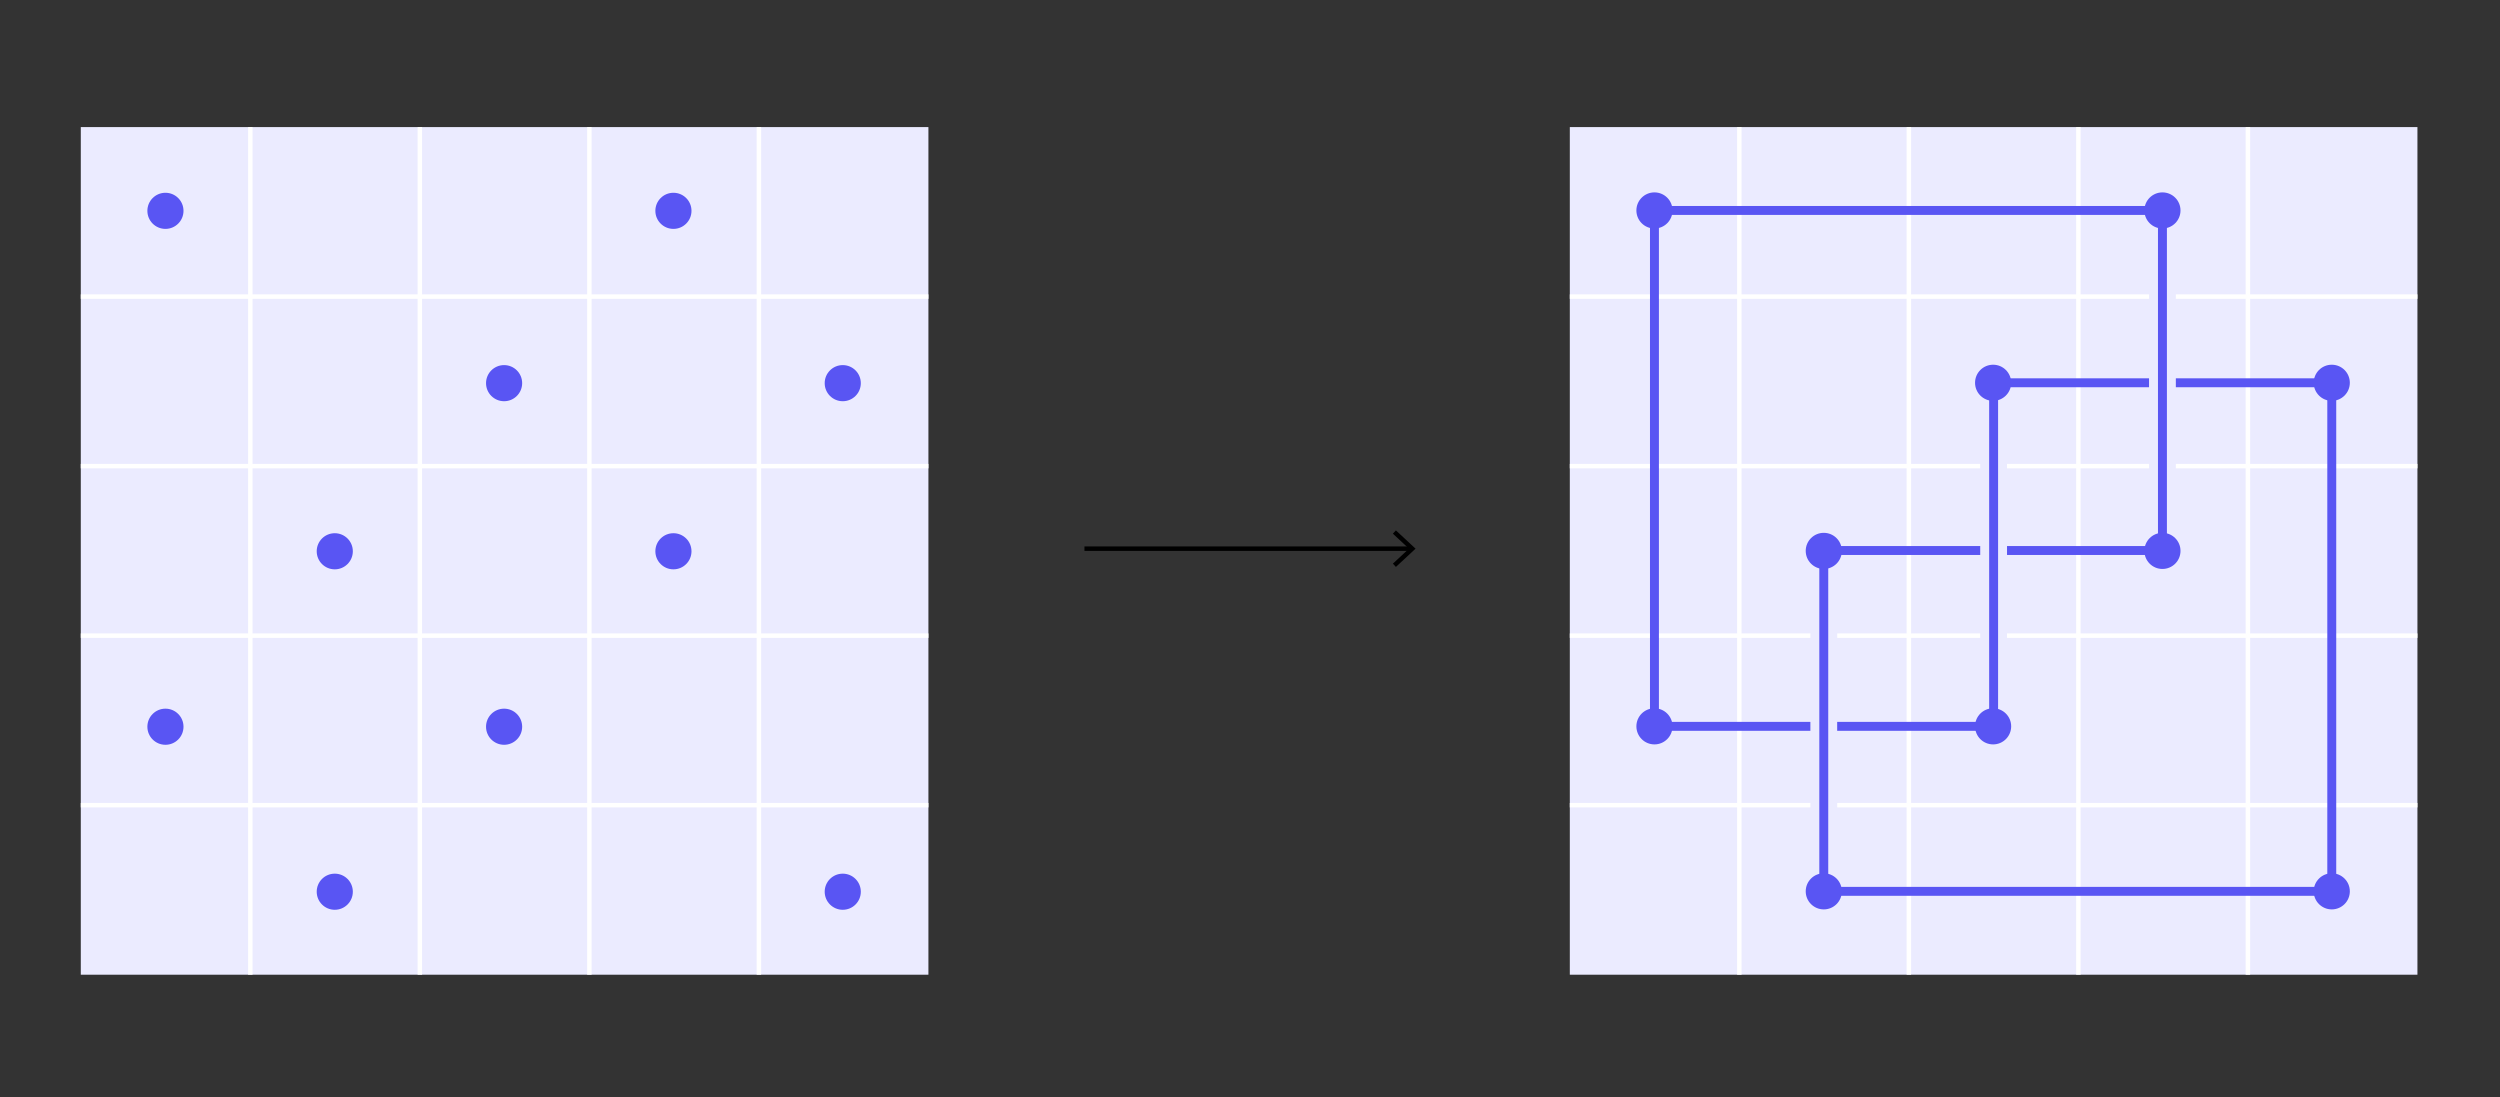 <?xml version="1.0" encoding="UTF-8"?>
<svg id="Text" xmlns="http://www.w3.org/2000/svg" width="560" height="245.8" version="1.1" viewBox="0 0 560 245.8">
  <rect x="0" y="0" width="560" height="245.8" fill="#333333" stroke="none"/>
  <!-- Generator: Adobe Illustrator 29.0.0, SVG Export Plug-In . SVG Version: 2.1.0 Build 186)  -->
  <defs>
    <style>
      .st0 {
        stroke: #fff;
      }

      .st0, .st1, .st2, .st3 {
        fill: none;
        stroke-miterlimit: 10;
      }

      .st4 {
        fill: #5955f3;
      }

      .st1 {
        stroke: #ebebff;
        stroke-width: 6px;
      }

      .st5 {
        fill: #ebebff;
      }

      .st2 {
        stroke: #5955f3;
        stroke-width: 2px;
      }

      .st3 {
        stroke: #000;
      }
    </style>
  </defs>
  <g>
    <line class="st3" x1="242.916" y1="122.9" x2="315.999" y2="122.9"/>
    <polygon points="312.686 126.99 312.003 126.258 315.615 122.901 312.003 119.544 312.686 118.811 317.084 122.901 312.686 126.99"/>
  </g>
  <g>
    <g>
      <rect class="st5" x="18.098" y="28.467" width="189.867" height="189.867"/>
      <g>
        <line class="st0" x1="56.072" y1="28.467" x2="56.072" y2="218.334"/>
        <line class="st0" x1="94.045" y1="28.467" x2="94.045" y2="218.334"/>
        <line class="st0" x1="132.019" y1="28.467" x2="132.019" y2="218.334"/>
        <line class="st0" x1="169.992" y1="28.467" x2="169.992" y2="218.334"/>
      </g>
      <g>
        <line class="st0" x1="207.966" y1="66.44" x2="18.098" y2="66.44"/>
        <line class="st0" x1="207.966" y1="104.414" x2="18.098" y2="104.414"/>
        <line class="st0" x1="207.966" y1="142.387" x2="18.098" y2="142.387"/>
        <line class="st0" x1="207.966" y1="180.36" x2="18.098" y2="180.36"/>
      </g>
    </g>
    <circle class="st4" cx="37.058" cy="47.226" r="4.046"/>
    <circle class="st4" cx="37.058" cy="162.787" r="4.046"/>
    <circle class="st4" cx="74.988" cy="123.486" r="4.046"/>
    <circle class="st4" cx="74.988" cy="199.746" r="4.046"/>
    <circle class="st4" cx="112.918" cy="85.828" r="4.046"/>
    <circle class="st4" cx="112.918" cy="162.787" r="4.046"/>
    <circle class="st4" cx="150.847" cy="47.226" r="4.046"/>
    <circle class="st4" cx="150.847" cy="123.486" r="4.046"/>
    <circle class="st4" cx="188.777" cy="85.828" r="4.046"/>
    <circle class="st4" cx="188.777" cy="199.746" r="4.046"/>
  </g>
  <g>
    <g>
      <rect class="st5" x="351.638" y="28.467" width="189.867" height="189.867"/>
      <g>
        <line class="st0" x1="389.611" y1="28.467" x2="389.611" y2="218.334"/>
        <line class="st0" x1="427.584" y1="28.467" x2="427.584" y2="218.334"/>
        <line class="st0" x1="465.558" y1="28.467" x2="465.558" y2="218.334"/>
        <line class="st0" x1="503.531" y1="28.467" x2="503.531" y2="218.334"/>
      </g>
      <g>
        <line class="st0" x1="541.505" y1="66.44" x2="351.638" y2="66.44"/>
        <line class="st0" x1="541.505" y1="104.414" x2="351.638" y2="104.414"/>
        <line class="st0" x1="541.505" y1="142.387" x2="351.638" y2="142.387"/>
        <line class="st0" x1="541.505" y1="180.36" x2="351.638" y2="180.36"/>
      </g>
    </g>
    <g>
      <line class="st2" x1="370.597" y1="47.141" x2="370.597" y2="162.701"/>
      <line class="st2" x1="485.365" y1="47.141" x2="369.804" y2="47.141"/>
      <line class="st2" x1="524.088" y1="199.66" x2="408.527" y2="199.66"/>
      <line class="st2" x1="446.457" y1="162.701" x2="368.596" y2="162.701"/>
      <line class="st2" x1="524.295" y1="85.742" x2="446.435" y2="85.742"/>
      <line class="st2" x1="485.501" y1="123.314" x2="407.641" y2="123.314"/>
      <line class="st2" x1="522.316" y1="85.742" x2="522.316" y2="199.66"/>
      <line class="st1" x1="446.571" y1="96.311" x2="446.571" y2="153.04"/>
      <line class="st1" x1="484.387" y1="55.742" x2="484.387" y2="113.626"/>
      <line class="st1" x1="408.527" y1="132.426" x2="408.527" y2="188.002"/>
      <line class="st2" x1="446.571" y1="85.742" x2="446.571" y2="162.701"/>
      <line class="st2" x1="484.387" y1="47.141" x2="484.387" y2="123.4"/>
      <line class="st2" x1="408.527" y1="123.314" x2="408.527" y2="199.66"/>
      <circle class="st4" cx="408.527" cy="123.4" r="4.046"/>
      <circle class="st4" cx="408.527" cy="199.66" r="4.046"/>
      <circle class="st4" cx="446.457" cy="85.742" r="4.046"/>
      <circle class="st4" cx="446.457" cy="162.701" r="4.046"/>
      <circle class="st4" cx="484.387" cy="47.141" r="4.046"/>
      <circle class="st4" cx="484.387" cy="123.4" r="4.046"/>
      <circle class="st4" cx="370.597" cy="47.141" r="4.046"/>
      <circle class="st4" cx="370.597" cy="162.701" r="4.046"/>
      <circle class="st4" cx="522.316" cy="85.742" r="4.046"/>
      <circle class="st4" cx="522.316" cy="199.66" r="4.046"/>
    </g>
  </g>
</svg>